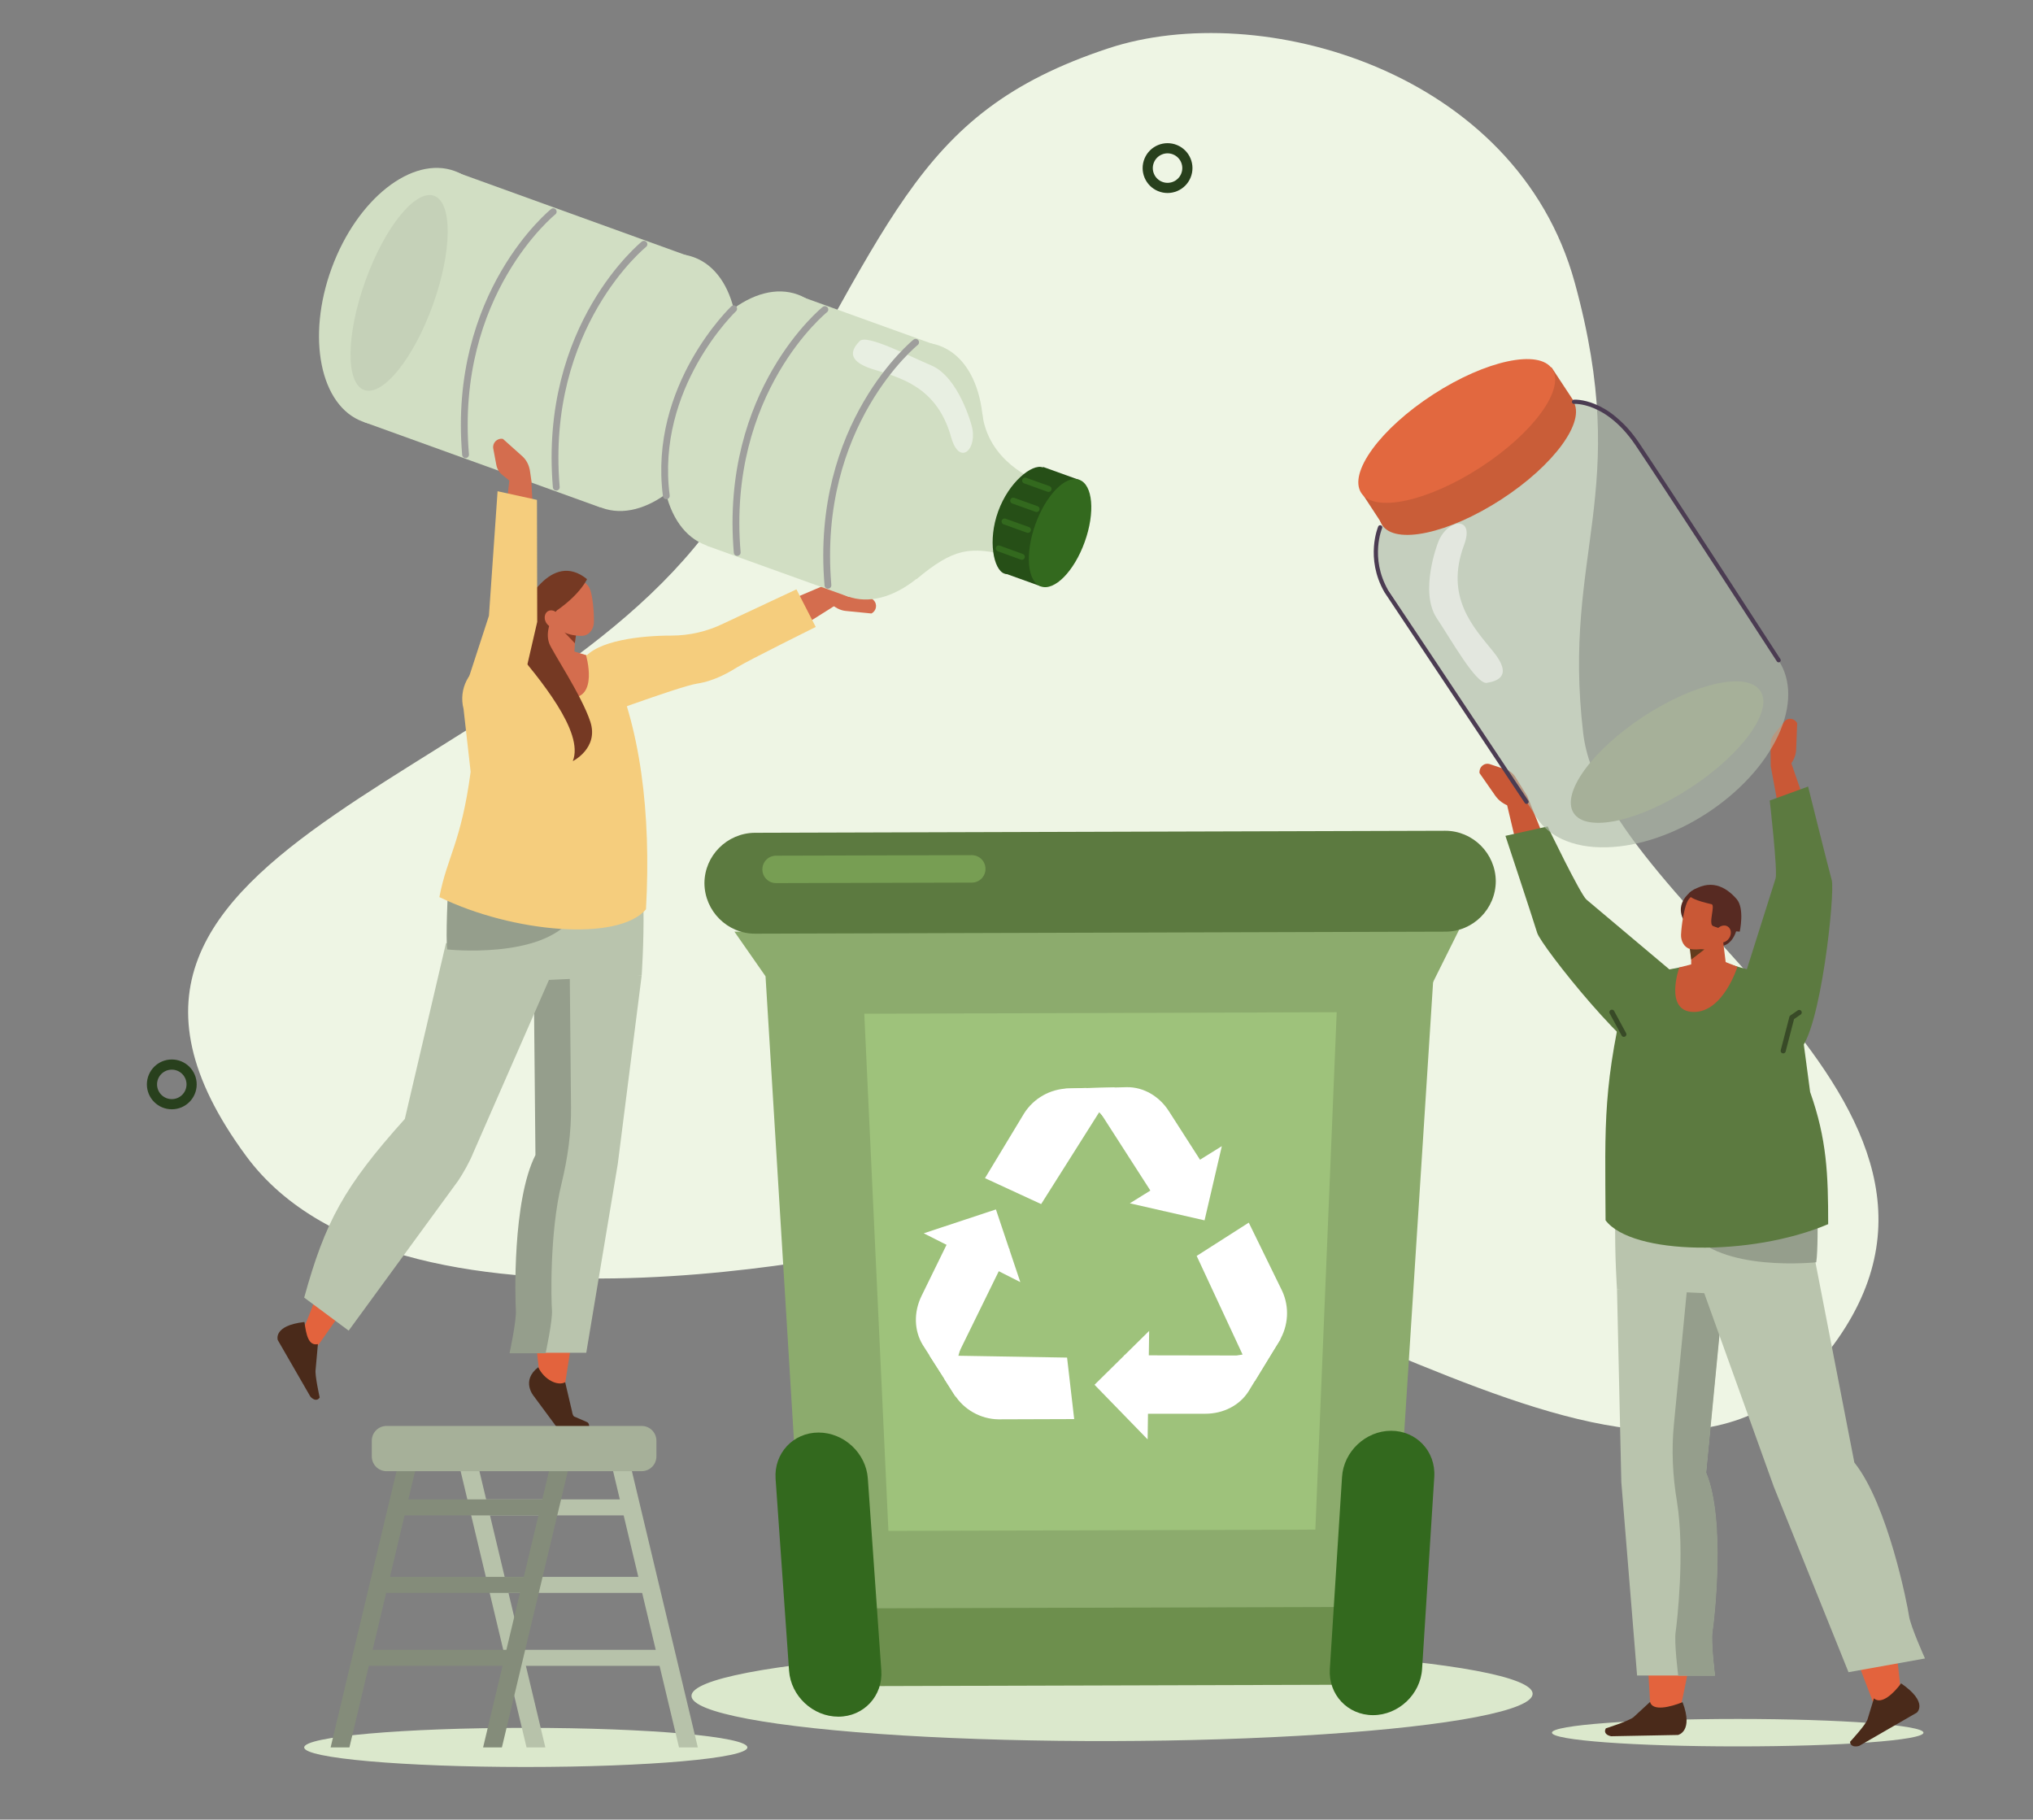 <?xml version="1.0" encoding="utf-8"?>
<!-- Generator: Adobe Illustrator 26.5.0, SVG Export Plug-In . SVG Version: 6.00 Build 0)  -->
<svg version="1.1" id="Capa_1" xmlns="http://www.w3.org/2000/svg" xmlns:xlink="http://www.w3.org/1999/xlink" x="0px" y="0px"
	 viewBox="0 0 800 716" style="enable-background:new 0 0 800 716;" xml:space="preserve">
<rect x="0" y="0" width="800" height="716" fill="#808080" stroke="none"/>
<style type="text/css">
	.st0{fill:#EEF5E4;}
	.st1{fill:#DBE8CC;}
	.st2{fill:#8CAB6D;}
	.st3{fill:#5C7A40;}
	.st4{fill:#9EC27B;}
	.st5{fill:#FFFFFF;}
	.st6{fill-rule:evenodd;clip-rule:evenodd;fill:#779E53;}
	.st7{fill:#6D8F4D;}
	.st8{fill:#33691E;}
	.st9{fill-rule:evenodd;clip-rule:evenodd;fill:#D46D4E;}
	.st10{fill:#D46D4E;}
	.st11{fill:#D1DEC3;}
	.st12{fill:#C5D1B8;}
	.st13{fill:#264F17;}
	.st14{fill:none;stroke:#33691E;stroke-width:2.345;stroke-linecap:round;stroke-linejoin:round;stroke-miterlimit:10;}
	.st15{opacity:0.51;fill:#FFFFFF;}
	.st16{fill:none;stroke:#9E9E9C;stroke-width:2.677;stroke-linecap:round;stroke-linejoin:round;stroke-miterlimit:10;}
	.st17{fill-rule:evenodd;clip-rule:evenodd;fill:#F5CD7D;}
	.st18{fill-rule:evenodd;clip-rule:evenodd;fill:#E3633D;}
	.st19{fill-rule:evenodd;clip-rule:evenodd;fill:#4A2A1A;}
	.st20{fill-rule:evenodd;clip-rule:evenodd;fill:#B9C4AD;}
	.st21{fill-rule:evenodd;clip-rule:evenodd;fill:#959E8C;}
	.st22{fill-rule:evenodd;clip-rule:evenodd;fill:#873B24;}
	.st23{fill-rule:evenodd;clip-rule:evenodd;fill:#753923;}
	.st24{fill:#753923;}
	.st25{fill:#B7C2AA;}
	.st26{fill:#848C7A;}
	.st27{fill:#A6B099;}
	.st28{fill-rule:evenodd;clip-rule:evenodd;fill:#C95836;}
	.st29{fill:#C95836;}
	.st30{fill-rule:evenodd;clip-rule:evenodd;fill:#5C7A40;}
	.st31{fill-rule:evenodd;clip-rule:evenodd;fill:#572A22;}
	.st32{fill-rule:evenodd;clip-rule:evenodd;fill:#633C1D;}
	.st33{fill-rule:evenodd;clip-rule:evenodd;fill:#DBE8CC;}
	
		.st34{fill-rule:evenodd;clip-rule:evenodd;fill:none;stroke:#384A27;stroke-width:2;stroke-linecap:round;stroke-linejoin:round;stroke-miterlimit:10;}
	.st35{opacity:0.65;fill:#B0BAA9;}
	.st36{fill:#C95D38;}
	.st37{fill:#E2683F;}
	.st38{fill:none;stroke:#4B3C52;stroke-width:1.665;stroke-linecap:round;stroke-linejoin:round;stroke-miterlimit:10;}
	.st39{fill:none;stroke:#28401D;stroke-width:4;stroke-linecap:round;stroke-linejoin:round;stroke-miterlimit:10;}
</style>
<g>
	<path class="st0" d="M436.2,19c59.6-19.7,160.6,8.6,183.5,92.3c22.7,82.9-5.1,105.8,3.3,177.2c8.4,71.5,176.2,148.8,93.2,247.4
		c-74.6,88.6-229.2-70-353.4-48.4c0,0-204.2,51.5-266-32.7C4.3,329.2,219,308.8,287.7,195.2C351.6,89.5,357.8,44.9,436.2,19z"/>
	<g>
		
			<ellipse transform="matrix(1 -2.529173e-03 2.529173e-03 1 -1.685 1.109)" class="st1" cx="437.6" cy="666.9" rx="165.5" ry="18.2"/>
		<path class="st2" d="M530.6,587.5c0.6-10.3,8.5-18.7,17.7-18.7c1.4,0,2.7,0.2,3.9,0.6l14.7-229.2l-268,5.7l13.7,223.7
			c0.4,0,0.9-0.1,1.4-0.1c9.1,0,17.1,8.3,17.8,18.6l4.6,73.7c1.1,0.2,2.2,0.3,3.3,0.3l130.4-0.4c0,0,0,0,0,0l55.2-0.2
			c0.4,0,0.7,0,1.1-0.1L530.6,587.5z"/>
		<polygon class="st2" points="563.2,387.9 574.2,365.8 289,366.6 301.2,384.1 		"/>
		<path class="st3" d="M568.8,366.6l-271.7,0.8c-10.9,0-19.8-8.9-19.9-19.8v0c0-10.9,8.9-19.8,19.8-19.9l271.7-0.8
			c10.9,0,19.8,8.9,19.9,19.8l0,0C588.6,357.6,579.7,366.6,568.8,366.6z"/>
		<polygon class="st4" points="517.6,601.9 349.6,602.4 340.1,398.9 526,398.3 		"/>
		<g>
			<path class="st5" d="M470.9,494.2l20.5-13.1l13.1,26.8c3,6.4,2.5,13.8-1.1,19.8l-9.6,15.7L470.9,494.2z"/>
			<path class="st5" d="M442.4,533.3l0.5,23l31.4,0c7.1,0,13.5-3.3,17-8.8l8.6-14.1L442.4,533.3z"/>
			<polygon class="st5" points="430.7,544.9 452.2,523.7 451.6,566.4 			"/>
			<path class="st5" d="M504.1,526.6c0,0-6.3,8-35.2,8.2l-0.7,13.8l31.5-14.9L504.1,526.6z"/>
			<path class="st5" d="M419.9,534.2l2.8,24.2l-29.8,0.1c-7-0.1-13.6-3.8-17.3-9.7l-9.9-15.5L419.9,534.2z"/>
			<path class="st5" d="M397.3,491.5l-20.9-9.7l-13.8,28.2c-3.1,6.4-2.9,13.6,0.5,19.2l8.9,13.9L397.3,491.5z"/>
			<polygon class="st5" points="391.9,475.9 401.5,504.5 363.5,485.3 			"/>
			<path class="st5" d="M376.2,549.9c0,0-4.4-9.1,8.1-35.2l-12.1-6.7l-0.5,34.8L376.2,549.9z"/>
			<path class="st5" d="M409.7,473.8l-22.1-10.2l15.4-25.5c3.8-6,10.3-9.6,17.3-9.8l18.4-0.4L409.7,473.8z"/>
			<path class="st5" d="M457.9,476.6l19.1-12.8l-17-26.5c-3.8-6-10.1-9.6-16.6-9.5l-16.6,0.4L457.9,476.6z"/>
			<polygon class="st5" points="474,480.2 444.6,473.5 480.8,451 			"/>
			<path class="st5" d="M419,428.4c0,0,10.1,1,25.9,25.1l11.9-6.9l-29.5-18.5L419,428.4z"/>
		</g>
		<path class="st6" d="M382.4,347.3l-77,0.2c-3,0-5.4-2.4-5.4-5.4l0,0c0-3,2.4-5.4,5.4-5.4l77-0.2c3,0,5.4,2.4,5.4,5.4v0
			C387.8,344.9,385.4,347.3,382.4,347.3z"/>
		
			<rect x="334.5" y="632.6" transform="matrix(1 -2.865302e-03 2.865302e-03 1 -1.855 1.254)" class="st7" width="204.4" height="30.6"/>
		<path class="st8" d="M329.9,675.5L329.9,675.5c-10,0-18.7-8.1-19.4-18.1l-5.3-75.5c-0.7-10,6.9-18.2,16.9-18.2h0
			c10,0,18.7,8.1,19.4,18.1l5.3,75.5C347.5,667.3,339.9,675.5,329.9,675.5z"/>
		<path class="st8" d="M540.3,674.9L540.3,674.9c10,0,18.7-8.2,19.3-18.2l4.8-75.6c0.6-10-7-18.1-17-18.1l0,0
			c-10,0-18.7,8.2-19.3,18.2l-4.8,75.6C522.7,666.8,530.3,674.9,540.3,674.9z"/>
	</g>
	<path class="st9" d="M277.5,251c3.6,7,10.5,10.7,19,7.5l37.6-23.7l-7.5-5.4l-30.8,13.1L277.5,251z"/>
	<path class="st10" d="M326.5,229.4l8.1,0.4c1.6,0.1,3.2,0.7,4.3,1.8l4.8,4.5c1.7,1.6,1.2,4.3-0.8,5.3v0l-10.1-1
		c-2.2-0.2-4.4-1.4-6.2-3.2l-2.9-3L326.5,229.4z"/>
	<g>
		<polygon class="st11" points="274.6,102.1 178.6,67.4 143,166 236.3,199.7 		"/>
		
			<ellipse transform="matrix(0.345 -0.939 0.939 0.345 -4.197 227.344)" class="st11" cx="160.8" cy="116.7" rx="52.5" ry="32.3"/>
		
			<ellipse transform="matrix(0.345 -0.939 0.939 0.345 25.588 337.924)" class="st11" cx="254.9" cy="150.6" rx="52.5" ry="32.3"/>
		<polygon class="st11" points="371.3,136.9 313.6,116.1 278,214.7 334.1,234.9 		"/>
		
			<ellipse transform="matrix(0.345 -0.939 0.939 0.345 38.516 385.921)" class="st11" cx="295.8" cy="165.4" rx="52.5" ry="32.3"/>
		
			<ellipse transform="matrix(0.345 -0.939 0.939 0.345 56.156 451.41)" class="st11" cx="351.5" cy="185.5" rx="52.5" ry="32.3"/>
		
			<ellipse transform="matrix(0.339 -0.941 0.941 0.339 -4.697 223.997)" class="st12" cx="157.1" cy="115.3" rx="40.6" ry="14.1"/>
		<path class="st11" d="M360.5,228c15-12.5,21.2-13,36.4-9.4l10.7-29.7c0,0-19-7.1-21.1-26.5L360.5,228z"/>
		
			<rect x="387.8" y="199.8" transform="matrix(0.339 -0.941 0.941 0.339 75.904 522.79)" class="st13" width="44.5" height="15.2"/>
		<path class="st13" d="M395.2,225.7c-4.2-1.5-6.6-13-2.4-24.5c4.2-11.6,13.4-18.8,17.5-17.3c4.2,1.5,4.2,12.1,0,23.7
			C406.2,219,399.4,227.2,395.2,225.7z"/>
		
			<ellipse transform="matrix(0.339 -0.941 0.941 0.339 78.197 531.202)" class="st8" cx="417.2" cy="209.9" rx="22.3" ry="10.3"/>
		<g>
			<line class="st14" x1="412.6" y1="192.4" x2="403.4" y2="189.1"/>
			<line class="st14" x1="407.9" y1="200.3" x2="398.7" y2="197"/>
			<line class="st14" x1="404.5" y1="208.5" x2="395.3" y2="205.2"/>
			<line class="st14" x1="402.1" y1="219.1" x2="393" y2="215.8"/>
		</g>
		<path class="st15" d="M382.3,167.3c0,0-5-18.9-15.8-23.5c-8.8-3.7-25.5-12.4-28.2-9.6c-2.7,2.8-6,7.5,4.9,11
			c10.9,3.4,25.5,6.8,31.1,26.9C377.6,183.8,385,176.6,382.3,167.3z"/>
		<path class="st16" d="M288.7,121.5c0,0-32.1,30.5-26.5,73.6"/>
		<path class="st16" d="M253.4,96.1c0,0-39.9,32.1-34.5,95.6"/>
		<path class="st16" d="M217.7,83.3c0,0-39.9,32.1-34.5,95.6"/>
		<path class="st16" d="M360.3,134.7c0,0-39.9,32.1-34.5,95.6"/>
		<path class="st16" d="M324.6,121.8c0,0-39.9,32.1-34.5,95.6"/>
	</g>
	<path class="st9" d="M195.3,241c7.8,0.3,14.5-3.9,15.9-12.9l-2.1-38.4l-8.5-2.1l-3.8,33.2L195.3,241z"/>
	<path class="st10" d="M204,192l-6.3-5.1c-1.3-1-2.1-2.4-2.4-4l-1.2-6.4c-0.4-2.2,1.5-4.2,3.8-3.8l0,0l7.6,6.8
		c1.7,1.5,2.8,3.7,3.1,6.2l0.6,4.1L204,192z"/>
	<path class="st17" d="M313.4,231.9l7.6,14.8c0,0-26.4,13.1-30.8,15.8c-3.1,1.9-8.8,5.4-15.9,6.5c-7.1,1.1-45,15.2-45,15.2
		s-9.5-10.5,0.3-24.8c5.1-7.4,22.7-9.3,34.5-9.3c7.2,0,14.2-1.6,20.7-4.8L313.4,231.9z"/>
	<path class="st18" d="M212.9,545.1c0,0-9.7-64.5,2.8-90.1l-6.8-87.6l40.8,2.8l-27.5,175.3L212.9,545.1z"/>
	<path class="st19" d="M222.4,543.9l2.7,11.5c0.3,2.1,1.1,2.1,1.1,2.1l4.6,2c1,0.3,1.2,1.5,0.9,2.5c-0.1,0.3-5.8,0-6.8,0l-5.8-0.4
		l-9.1-12.3c0,0-5.1-6,1.8-11.3C214.2,543,219.5,545.5,222.4,543.9z"/>
	<path class="st20" d="M252.5,383.9l-9.4,74.1l-12.4,74.3h-29.9c0,0,2.8-12.9,2.5-17c-0.3-4.1-1.4-43,7.7-60.9l-0.7-72.9
		L252.5,383.9z"/>
	<path class="st21" d="M210.7,454.5l-0.7-72.9l14.2,0.8l0.5,53.4c0.1,9.9-1.3,19.9-3.7,29.8c-4.8,19.4-4.1,46.5-3.8,49.9
		c0.3,4.1-2.5,17-2.5,17h-14.2c0,0,2.8-12.9,2.5-17C202.7,511.3,201.6,472.4,210.7,454.5z"/>
	<path class="st18" d="M170.8,464.3l-45.7,65.2c-7.6,1.8-7.6-2.5-4.7-9c12-28.4,10.4-46.7,37.7-70.1L170.8,464.3z"/>
	<path class="st20" d="M216.8,383.8l-30.6,69.9c-1.3,3.3-3.9,7.9-5.9,10.9l-43.1,59l-17.5-13c8.2-29.7,15.6-43.6,39.6-70.3
		l16.2-69.2l19.1,3L216.8,383.8z"/>
	<path class="st19" d="M125.1,528.9l-0.9,10c-0.4,2.1,1.6,11,1.6,11l0,0c-1.1,1.7-2.8,0.7-3.7-0.4l-12.8-22.2c0,0-2-5.7,10.5-7.1
		C120.5,525.3,121.4,529.7,125.1,528.9z"/>
	<path class="st20" d="M191.3,324.1l55.8,4.2c9.1,3.3,5.4,55.6,5.4,55.6l-36.7,1.7c-17-0.4-37.2,13-39.3-15.4
		C174.1,337.8,191.3,324.1,191.3,324.1z"/>
	<path class="st21" d="M176,373.6c0,0,37,4,49.1-12.3l-48.8-12C176.3,349.3,175.3,369.5,176,373.6z"/>
	<path class="st17" d="M239.7,259.7l-20.2-4.4L214,255l-22,5.3c-7.5,2.8-11.6,10.8-9.6,18.6l2.8,24.8c-3.7,27.8-9.3,33.5-12.3,49.3
		c29,14.1,70.5,17.6,81.3,4.8C256.3,319.9,252,285.5,239.7,259.7z"/>
	<path class="st9" d="M226.8,243.8c0,0-0.5,8.1-0.9,14.8c-0.1,1.8-1.2,3.4-2.8,4.2c-1.6,0.8-3.5,0.6-4.9-0.4c-0.5-0.3-0.9-0.7-1.4-1
		c-2-1.4-3-3.9-2.6-6.3c1-6.2,2.9-17.5,2.9-17.5L226.8,243.8L226.8,243.8z"/>
	<polygon class="st22" points="226.9,248.3 226.2,253.1 221.9,248.6 	"/>
	<path class="st10" d="M230.6,257.8c0,0,5.1,17.2-6.4,16.8c-11.4-0.4-16-18.2-16-18.2l8.7-2.9L230.6,257.8z"/>
	<path class="st9" d="M215.8,235.2c-0.4-2.3,1.1-4.6,3.4-5c2.5-0.5,5.6-1,8.1-1.5c2.3-0.4,4.2,1.2,5,3.5c0.9,2.7,1.5,8.4,1.4,12.6
		c0,2.4-1.5,4.8-3.8,5.3c-2.5,0.5-10.3-0.6-11.8-4.9C217,241.8,216.4,238.6,215.8,235.2L215.8,235.2z"/>
	<path class="st23" d="M203.1,240.5c0,0,6.3-7.5,9.8-11c4.7-4.7,11-7.4,18.1-1.6c0,0-4.2,9.4-20.5,17.3L203.1,240.5z"/>
	<path class="st24" d="M213.3,233.7c0,0-21.5,8.7-11.3,21s28,33.3,23.4,44.8c0,0,10.3-5.1,6.9-15.5s-15.2-27.9-16.2-30.9
		c-3.2-9.1,9.1-20.3,9.1-20.3l-10.1-1.5L213.3,233.7z"/>
	<path class="st9" d="M214.9,245c1,1.7,2.9,2.4,4.3,1.6c1.4-0.8,1.7-2.8,0.7-4.5c-1-1.7-2.9-2.4-4.3-1.6
		C214.3,241.3,213.9,243.3,214.9,245z"/>
	<polygon class="st17" points="200.5,291.9 211.4,244.7 211.3,196.7 195.8,193.3 192.4,242.3 182.4,273 	"/>
	<g>
		<ellipse class="st1" cx="206.9" cy="687.6" rx="87.2" ry="7.7"/>
		<g>
			<g>
				<polygon class="st25" points="267.2,687.6 274.6,687.6 247.3,573.2 239.9,573.2 				"/>
				<polygon class="st25" points="207.2,687.6 214.6,687.6 187.3,573.2 179.9,573.2 				"/>
				<rect x="188.2" y="590" class="st25" width="62.4" height="6.3"/>
				<rect x="193.8" y="620.5" class="st25" width="62.4" height="6.3"/>
				<rect x="202.2" y="649.2" class="st25" width="62.4" height="6.3"/>
			</g>
		</g>
		<polygon class="st26" points="137.5,687.6 130.1,687.6 157.4,573.2 164.7,573.2 		"/>
		<polygon class="st26" points="197.5,687.6 190.1,687.6 217.4,573.2 224.8,573.2 		"/>
		<rect x="154" y="590" class="st26" width="62.4" height="6.3"/>
		<rect x="148.4" y="620.5" class="st26" width="62.4" height="6.3"/>
		<rect x="140.1" y="649.2" class="st26" width="62.4" height="6.3"/>
		<path class="st27" d="M252.5,578.9H152.1c-3.2,0-5.8-2.6-5.8-5.8v-6.2c0-3.2,2.6-5.8,5.8-5.8h100.4c3.2,0,5.8,2.6,5.8,5.8v6.2
			C258.3,576.3,255.7,578.9,252.5,578.9z"/>
	</g>
	<g>
		<path class="st28" d="M707.4,354.9c7.1-1.9,11.8-7.8,10.5-16.9l-14.7-42.6l-6.4,6.1l6.2,33.4L707.4,354.9z"/>
		<path class="st29" d="M696.8,301.4l-0.1-8.2c0-1.6,0.5-3.2,1.5-4.4l4-4.9c1.4-1.7,4-1.3,5,0.7l0,0l-0.4,10.3
			c-0.1,2.3-1,4.5-2.6,6.3l-2.7,3L696.8,301.4z"/>
		<path class="st30" d="M707.8,413.5c8.6-6.7,14.4-62.4,13-67.2c-1.5-5.4-9.3-36.8-9.3-36.8l-15.1,5.5c0,0,3.2,27.9,2.3,30.7
			c-0.9,2.8-13.2,41.7-13.2,41.7L707.8,413.5z"/>
	</g>
	<path class="st28" d="M621.8,367.1c-7.4,2.4-15-0.3-19-9.2l-11-46.4l9.2,1.8l13.4,33.3L621.8,367.1z"/>
	<path class="st29" d="M601,313.3l-4.6-7.4c-0.9-1.5-2.3-2.6-3.8-3.1l-6.3-2.1c-2.2-0.7-4.3,1-4.1,3.5l0,0l6.2,8.9
		c1.4,2,3.5,3.5,5.9,4.2l4.1,1.2L601,313.3z"/>
	<path class="st30" d="M654.6,419.7c-11.5-1.1-48.2-47.6-49.7-52.6c-1.7-5.6-12.5-38.2-12.5-38.2l16.6-3.7c0,0,12.9,26.8,15.3,28.8
		c2.4,2,35.4,29.8,35.4,29.8L654.6,419.7z"/>
	<path class="st31" d="M663.1,362.9c0,0-5-6.1,2.2-12c7.2-5.8,7.3,8.9,7.1,9.1C672.1,360.2,663.1,362.9,663.1,362.9z"/>
	<path class="st31" d="M683.6,365c0,0-1.4,7.5-7.1,7.3c-5.7-0.2-4.7-16.6-4.7-16.6L683.6,365z"/>
	<path class="st28" d="M665.5,367.7c0,0,0,8.2,0,15c0,1.8,1.1,3.5,2.9,4.3c1.8,0.9,4,0.8,5.7-0.2c0.6-0.3,1.1-0.6,1.7-0.9
		c2.4-1.3,3.7-3.8,3.4-6.2c-0.8-6.3-2.2-17.9-2.2-17.9L665.5,367.7L665.5,367.7z"/>
	<polygon class="st32" points="664.9,373 665.5,377.6 670.7,373.6 	"/>
	<path class="st28" d="M680.1,359.3c0.6-2.3-0.8-4.7-3.1-5.3c-2.5-0.6-5.6-1.4-8-2c-2.3-0.6-4.3,1-5.2,3.2
		c-1.1,2.6-2.1,8.4-2.3,12.6c-0.1,2.4,1.2,5,3.5,5.6c2.5,0.6,10.4,0.1,12.3-4.2C678.5,365.9,679.3,362.7,680.1,359.3L680.1,359.3z"
		/>
	<path class="st31" d="M684.6,366.6c0,0,2-9.1-1.2-12.8c-4.4-5.1-10.6-8.2-18.2-2.8c0,0-4.1,2,8.3,4.8c1.6,0.3-1.4,7.8,0.6,8.6
		C676.8,365.5,680.2,366.3,684.6,366.6L684.6,366.6z"/>
	<path class="st28" d="M680.4,369.2c-1.1,1.6-3.1,2.2-4.4,1.3c-1.3-0.9-1.5-3-0.5-4.6s3.1-2.2,4.4-1.3
		C681.3,365.5,681.5,367.6,680.4,369.2z"/>
	<path class="st33" d="M610.7,681.8c0,3,32.7,5.4,73.1,5.4s73.1-2.4,73.1-5.4c0-3-32.7-5.4-73.1-5.4S610.7,678.8,610.7,681.8z"/>
	<path class="st18" d="M661.2,672.3c0,0,15.6-66.1,5.1-92.3l14.7-89.7l-42,2.9L649.5,673L661.2,672.3z"/>
	<path class="st19" d="M649.3,669.7l-6.5,6c-1.8,1.5-10.9,4.4-10.9,4.4l0,0c-1,1.9,0.6,2.8,2.1,3.1l26.3-0.5c0,0,6.2-1.3,1.8-12.9
		C657.1,671.8,650.3,673.4,649.3,669.7z"/>
	<path class="st20" d="M636.3,507.3l1.7,75.9l6.2,76.1h30.6c0,0-1.7-13.2-1-17.4c0.7-4.2,5.2-44-2.5-62.4l7.2-74.6L636.3,507.3z"/>
	<path class="st21" d="M671.4,579.5l7.2-74.6l-14.6,0.8l-5.3,54.7c-1,10.2-0.5,20.4,1.2,30.5c3.2,19.9,0,47.6-0.5,51.1
		c-0.7,4.2,1,17.4,1,17.4h14.5c0,0-1.7-13.2-1-17.4C674.6,637.7,679.2,597.9,671.4,579.5z"/>
	<path class="st18" d="M748.1,667.7c0,0-4.9-67.1-23.2-90.7l-13-89.9l-40.5,10.2l65.8,172.9L748.1,667.7z"/>
	<path class="st19" d="M737.4,668.3l-2.5,8.2c-0.6,2.1-6.9,8.9-6.9,8.9l0,0c0.2,2,2.2,2,3.6,1.6l22.7-13.1c0,0,4.7-4-6.2-11.5
		C745.1,666.4,740.4,670.9,737.4,668.3z"/>
	<path class="st20" d="M669.1,504.6l28.9,80.4l29.4,73l30.1-5.4c0,0-5.7-12.6-6.3-16.8c-0.6-4.2-8.3-43.8-21.5-60.3l-15.8-81.3
		L669.1,504.6z"/>
	<path class="st20" d="M699,445.9l-57.1,4.4c-9.3,3.4-5.6,57-5.6,57l37.6,1.7c17.5-0.4,38.1,13.3,40.3-15.8
		C716.6,460,699,445.9,699,445.9z"/>
	<path class="st21" d="M714.7,496.7c0,0-37.9,4.1-50.2-12.6l50.8-4.4C715.2,479.8,715.4,492.5,714.7,496.7z"/>
	<path class="st30" d="M641,384.6l19.8-3.9l17.1-2l28,8c7.5,3.3,5.6,10.3,3.1,18.2l3.3,24.8c6.6,18.6,7.1,32.5,7.1,52
		c-30.4,12.9-77.2,12.2-87.6-1.5C631.6,441.2,630.6,427,641,384.6z"/>
	<path class="st29" d="M660.8,380.7c0,0-6.1,17.3,5.6,17.5c11.7,0.2,17.3-17.8,17.3-17.8l-8.7-3.4L660.8,380.7z"/>
	<polyline class="st34" points="701.7,413.5 705.1,400.4 708,398.4 	"/>
	<g>
		<g>
			<path class="st35" d="M699.9,259.9l-58.6-89.8l0,0c-4.8-7.9-14.5-12.7-28-12.3c-26.1,0.7-56.2,20.3-67.3,43.7
				c-5.1,10.8-5.2,20.6-1.4,27.9l0,0l0,0.1c0.6,1.1,1.3,2.2,2.1,3.2l57,87.4c4.5,8.5,14.6,13.7,28.6,13.3
				c26.1-0.7,56.2-20.3,67.3-43.7C705.2,277.9,704.8,267.3,699.9,259.9L699.9,259.9z"/>
			<g>
				<polygon class="st36" points="535.3,193.1 544,206.4 619,157.4 610.5,144.5 				"/>
				
					<ellipse transform="matrix(0.839 -0.544 0.544 0.839 -5.303 345.86)" class="st36" cx="581.4" cy="181.9" rx="44.8" ry="17.1"/>
				
					<ellipse transform="matrix(0.839 -0.544 0.544 0.839 0.221 339.361)" class="st37" cx="573.2" cy="169.3" rx="44.8" ry="17.1"/>
			</g>
			
				<ellipse transform="matrix(0.837 -0.547 0.547 0.837 -55.169 406.914)" class="st27" cx="656.1" cy="296.2" rx="43.9" ry="16.8"/>
			<path class="st38" d="M543.1,207.5c0,0-5.1,12,2.4,25.1l55.2,82.9"/>
			<path class="st15" d="M565.8,213.7c0,0-7.4,19.1-0.4,29.6c5.7,8.5,15.5,26.1,19.7,25.4c4.2-0.7,10.3-2.7,2.5-12.3
				c-7.8-9.6-19.1-21.4-11.5-41.9C580.6,202.6,569.2,204.1,565.8,213.7z"/>
		</g>
		<path class="st38" d="M619.4,158.1c0,0,12.9-1,24.8,16.5c12.2,18.1,55.7,85.2,55.7,85.2"/>
	</g>
	<line class="st34" x1="639" y1="407" x2="634.3" y2="398.3"/>
	<ellipse transform="matrix(0.383 -0.924 0.924 0.383 222.36 465.181)" class="st39" cx="459.3" cy="66.2" rx="7.8" ry="7.8"/>
	<circle class="st39" cx="67.6" cy="426.7" r="7.8"/>
</g>
</svg>
